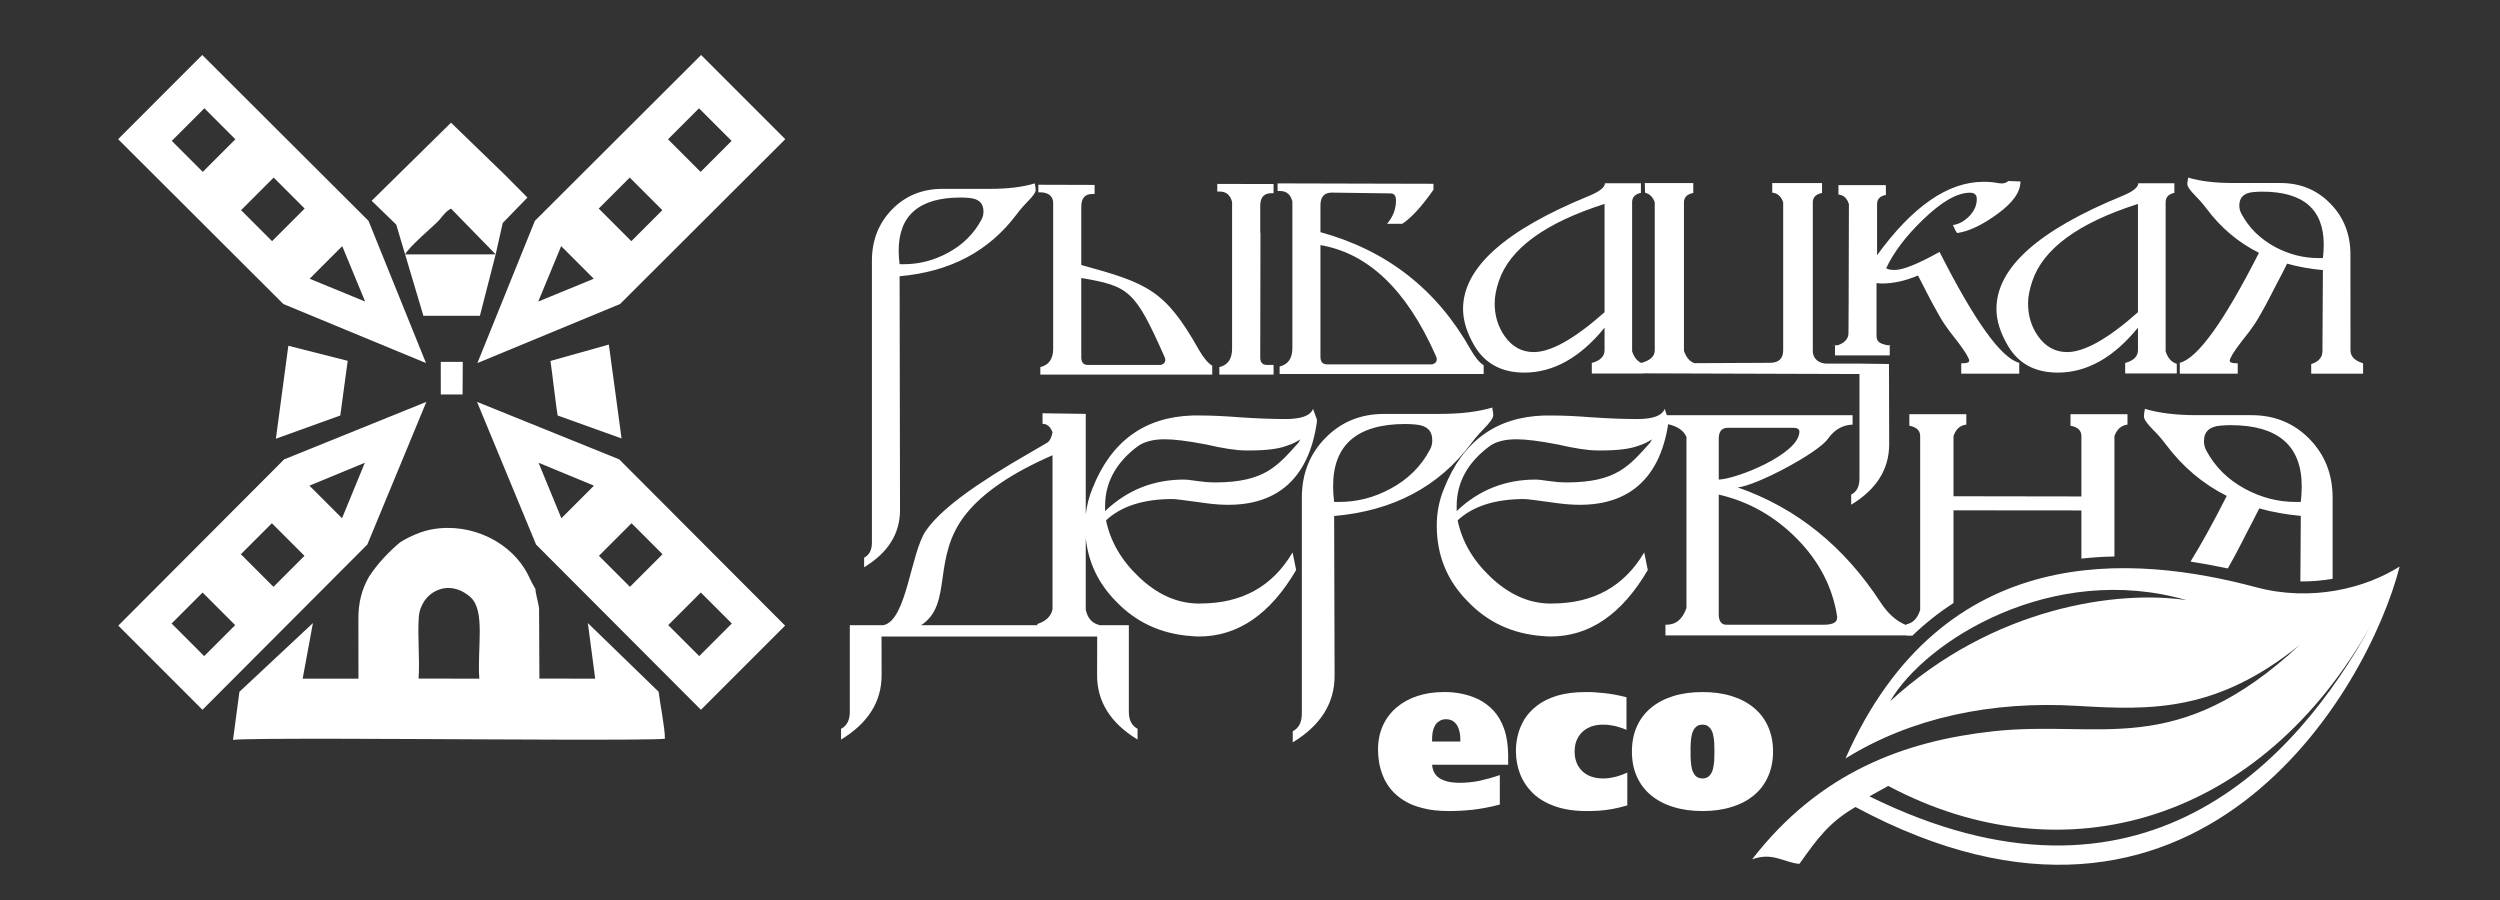 <?xml version='1.0' encoding='UTF-8'?>
<!-- Creator: CorelDRAW 2020 (64-Bit) -->
<svg xmlns:xodm="http://www.corel.com/coreldraw/odm/2003" viewBox="0 0 10000 3600" xml:space="preserve" xmlns:xlink="http://www.w3.org/1999/xlink" height="36mm" xmlns="http://www.w3.org/2000/svg" width="100mm" style="shape-rendering:geometricPrecision; text-rendering:geometricPrecision; image-rendering:optimizeQuality; fill-rule:evenodd; clip-rule:evenodd">
 <rect x="0" y="0" width="10000" height="3600" fill="#333333" stroke="none"/>
 <defs>
  <style type="text/css"> .fil2 {fill:#ffffff} .fil1 {fill:#ffffff} .fil0 {fill:#ffffff;fill-rule:nonzero} </style>
 </defs>
 <g id="Слой_x0020_1">
  <g id="_2949415839792">
   <path d="M6809.93 2898.54l0 0c11.67,0 20.77,3.34 26.95,10.44 6.82,6.2 11.34,15.08 14.53,25.52 2.86,10.84 4.46,22.33 5.47,35 0.6,12.65 0.85,24.62 0.85,36.56 0,11.9 -0.25,24.19 -0.85,36.83 -1.01,12.2 -2.61,23.95 -5.47,34.93 -3.19,10.5 -7.71,19.15 -14.53,25.92 -6.18,6.53 -15.28,9.89 -26.95,10.17 -11.49,-0.28 -20.8,-3.64 -27.35,-10.17 -6.42,-6.77 -11.17,-15.42 -14.31,-25.92 -2.73,-10.98 -4.61,-22.73 -5.19,-34.93 -0.77,-12.64 -1.23,-24.93 -0.77,-36.83 -0.46,-11.94 0,-23.91 0.77,-36.56 0.58,-12.67 2.46,-24.16 5.19,-35 3.14,-10.44 7.89,-19.32 14.31,-25.52 6.55,-7.1 15.86,-10.44 27.35,-10.44zm0 -130.32l0 0c-43.43,0 -82.42,5.32 -117.03,16.18 -34.67,10.84 -64.21,26.4 -89.03,47.02 -24.76,20.58 -43.43,45.42 -56.55,74.68 -13.1,29.58 -19.67,62.85 -19.67,99.96 0,37.26 6.57,70.51 19.67,99.99 13.12,29.31 31.79,54.32 56.55,74.93 24.82,20.5 54.36,36.13 89.03,46.69 34.61,11.17 73.6,16.41 117.03,16.51 43.16,-0.1 82.3,-5.34 116.98,-16.51 34.7,-10.56 64.36,-26.19 88.87,-46.69 24.87,-20.61 43.59,-45.62 56.43,-74.93 13.2,-29.48 19.95,-62.73 19.95,-99.99 0,-37.11 -6.75,-70.38 -19.95,-99.96 -12.84,-29.26 -31.56,-54.1 -56.43,-74.68 -24.51,-20.62 -54.17,-36.18 -88.87,-47.02 -34.68,-10.86 -73.82,-16.18 -116.98,-16.18zm-300.7 322.1l0 0c-15.25,6.9 -29.23,12.19 -41.66,15.53 -12.39,3.09 -23.37,5.65 -32.44,6.53 -9.78,1.25 -17.64,1.53 -23.73,1.53 -23.84,-0.28 -44.14,-4.97 -60.75,-13.7 -16.74,-9.21 -29.71,-21.63 -38.86,-37.82 -8.69,-15.95 -13.33,-34.35 -13.33,-55.43 0,-22.9 4.64,-42.45 14.38,-58.51 9.66,-16.43 23.28,-28.7 40.27,-37.26 16.94,-8.66 36.66,-12.65 58.62,-12.65 10.56,-0.29 23.86,0.93 39.54,3.79 15.46,2.67 33.82,8.4 54.67,16.94l0 -130.32c-31.62,-8.08 -61.22,-13.66 -89,-16.52 -27.6,-3.01 -52.11,-4.64 -74.37,-4.21 -44.11,0 -82.8,5.21 -114.37,14.62 -32.31,9.99 -58.59,23.04 -79.86,39.48 -21.13,16.38 -38.1,34.64 -50.76,54.97 -12.17,20.83 -21.16,41.6 -26.35,63.61 -4.99,21.53 -7.78,42.33 -7.55,62.73 0,32.82 5.42,63.65 16.73,92.31 11.32,28.98 28.53,54.45 51.11,76.83 23.19,22.16 52.35,39.7 88,52.09 35.23,12.65 77.26,19.22 125.56,19.32 16.51,0 32.92,-0.45 50.71,-1.43 17.37,-1.25 35.45,-3.43 54.37,-6.88 18.77,-3.45 38.37,-8.2 59.07,-14.32l0 -131.23zm-780.86 -124.06l0 -8.62c0,-18.72 2.24,-33.48 6.58,-44.34 4.11,-10.97 9.41,-18.85 15.73,-24.27 6.5,-5.09 12.62,-8.65 18.8,-10.21 5.92,-1.53 10.99,-2.2 15.35,-2.05 6.15,-0.15 12.6,1.18 19.02,3.61 6.65,2.25 12.77,6.65 18.19,12.74 5.78,5.9 10.41,14.56 13.73,24.95 3.36,10.63 5.6,24.06 5.6,40.14l0 8.05 -113 0zm304.27 92.82l0 -39.02c-0.56,-41.02 -5.98,-76.17 -16.39,-105.31 -10.41,-29.26 -24.72,-53.39 -42.13,-72.39 -17.86,-18.94 -38.11,-34.05 -60.06,-44.89 -22.56,-10.89 -45.87,-18.36 -69.41,-23.03 -23.58,-4.46 -46.84,-6.65 -69.48,-6.22 -38.59,0 -74.14,5.32 -106.09,15.95 -31.91,10.44 -59.39,25.82 -82.9,45.69 -23.41,19.93 -41.67,44.1 -54.63,72.35 -12.86,28.3 -19.31,60.65 -19.51,96 0,16.08 1.33,33.14 4.31,51.66 3.24,18.07 8.21,36.26 15.76,54.4 7.28,18.77 17.82,36.06 31.49,52.8 13.5,16.68 30.66,31.46 51.39,44.53 20.75,13.3 45.91,23.51 75.6,30.82 29.58,7.97 64.06,11.66 103.75,11.76 31.04,0.2 63.71,-1.78 98.09,-5.34 34.67,-4.22 70.28,-10.87 106.84,-20.61l0 -118.02c-27.15,9.61 -54.15,16.93 -80.32,22.83 -25.52,5.42 -52.14,7.83 -79.17,8.31 -22.85,-0.48 -41.55,-2.36 -55.63,-6.88 -14.29,-4.47 -25.72,-10.19 -33.47,-17.09 -7.97,-7.17 -13.19,-15.25 -16.76,-23.51 -3.31,-8.18 -5.22,-16.59 -5.55,-24.79l304.27 0z" class="fil0"/>
   <path d="M6875.02 1978.36l0 481.46c0,20.77 8.76,39.06 29.38,39.06l391.08 0c35.1,0 52.97,-9.2 52.97,-27.83 0,-1.33 0.17,-3.43 0,-5.64 -18.19,-117.28 -72.26,-220.78 -160.77,-310.56 -89.22,-90.38 -194.08,-149.22 -312.66,-176.49zm0 -224.1l0 164.05c72.06,-2.31 322.58,-102.58 322.58,-191.83 0,-10.26 -8.98,-15.38 -25.95,-15.38l-259.8 0c-24.64,0 -36.83,14.5 -36.83,43.16zm-1538.45 253.48l0 0c7.3,0 14,0 20.82,0 71.19,0 138.99,-17.39 203.97,-52.54 71.07,-38.02 123.83,-90.61 158.81,-157.45 6.35,-11.37 8.91,-23.72 8.91,-36.61 0,-38.92 -22.09,-59.39 -66.99,-63.09 -13.16,-1.15 -26.78,-2.05 -40.23,-2.05 -192.78,0 -289.38,82.85 -289.38,248.36 0,20.84 1.3,41.57 4.09,63.38zm632.33 -377.53l0 0c2.66,14.32 4.35,25.29 3.92,32.32 -0.7,10.63 -13.35,28.1 -37.36,52.39 -13.1,13.75 -31.29,32.82 -51.57,59.84 -129.24,172.28 -311.33,268.66 -547.32,289.26l1.76 637.88c0.6,110.68 -55.73,199.88 -167.36,267.53l0 -44.39c24.26,-12.52 36.38,-36.01 36.38,-71.01l0 -863.13c0,-95.22 31.36,-175.02 94.09,-238.97 62.73,-64.06 140.94,-96.33 235.53,-96.33l221.79 0c83.46,0 153.51,-8.31 210.14,-25.39zm1896.39 26.62l0 41.42c-25.52,3.5 -42.21,18.45 -51.31,46.35l0 240.41 511.62 0.79 0 -241.2c0,-22.53 -14.38,-36.43 -43.54,-41.7l0 -46.07 227.86 0 0 41.42c-25.01,3.5 -42.33,18.45 -52.19,46.35l0 481.38c-44.76,0.68 -88.7,3.57 -132.13,8.41l0 -192.63 -511.62 -0.45 0 370.65c-57.44,37.49 -112.84,80.95 -164.51,130.7l-23.83 0 0 -1.02 -963.78 0 0 -42.76c1.46,0 2.56,0 4.24,0 38.12,0 64.39,-22.41 79.77,-67.07l0 -683.85c-11.17,-25.74 -35.66,-42.61 -73.22,-51.06 -34.27,222.04 -167.91,353.52 -441.48,315.93 -77.69,-10.51 -122.23,-16.74 -133.59,-16.74 -116.91,0 -206.36,28.61 -266.95,85.26 17.16,84.14 61.04,159.92 132.21,227.11 71.68,67.93 148.41,102.73 229.41,105.51 5.54,0 10.44,0 15.5,0 165.73,0 288.66,-68.07 369.12,-204.27 2.97,15.18 7.89,38.44 14.34,70.36 -104.01,177.25 -233.33,265.92 -389.43,265.92 -10.06,0 -20.25,-0.78 -31.26,-1.78 -120.34,-8.73 -220.59,-55.41 -300.7,-139.86 -81.9,-83.06 -122.72,-183.45 -122.72,-302.08 0,-51.95 9.75,-101.95 29.6,-149.25 74.62,-188.24 208.09,-285.37 400.47,-291.07 9.88,0 20.62,0 32.52,0 43.83,0 94.94,2.49 151.9,6.88 71.41,4.97 133.49,7.31 186.81,7.31 63.63,0 100.06,-13.3 110.38,-40.78l8.65 25.26 742.97 0 0 37.79c-41,1.28 -73.36,21.04 -99.19,57.37 -40.37,56.9 -287.75,187.78 -360.21,193.78 234.93,82.02 425.13,235.53 571.01,459.45 30.26,46.42 64.71,76.78 103.63,91.44l0 -3.31c26.85,-4.99 45.01,-24.62 55.1,-57.66l0 -694.87c0,-22.53 -14.4,-36.43 -43.33,-41.7l0 -46.07 227.88 0zm-3715.84 844.01l0 -4.84c34.6,-11.32 54.45,-30.47 60.65,-58.55l0 -616.47c-161.06,70.05 -276.21,148.07 -345.39,234.08 -141.42,175.59 -49.96,360.47 -180.33,445.78l465.07 0zm5053.78 -493.1l0 0c-7.4,0 -14.4,0 -20.73,0 -70.06,0 -137,-17.29 -201.28,-51.67 -69.93,-37.56 -121.7,-89.25 -156.7,-155.29 -5.82,-11.24 -8.66,-23.23 -8.66,-36.46 0,-37.84 22.06,-58.19 66.3,-61.85 12.82,-1 26.02,-1.9 39.87,-1.9 189.67,0 284.86,81.67 284.86,244.66 0,20.3 -1.2,40.98 -3.66,62.51zm-623.58 -372.39l0 0c-2.69,14.15 -4.32,25.11 -3.77,31.84 0.66,10.71 13.1,27.98 36.36,51.79 13.75,13.47 31.47,32.47 51.39,59.01 66.87,89.08 147.89,157.83 243.37,205.61 -52.35,103.3 -100.47,190.92 -144.91,262.68 48.98,7.65 98.76,16.74 149.2,27.36 40.79,-70.79 70.45,-134.35 97.86,-185.11l27.84 -54.95c51.6,14.43 107.38,24.59 166.24,29.91 -0.68,86.89 -1.43,174.23 -1.76,262.26 43.08,0.2 86.34,-3.09 129,-10.54 0,-108.17 0,-215.81 0,-324.21 0,-93.77 -30.79,-172.18 -92.99,-235.59 -61.98,-63.2 -139.11,-94.8 -231.95,-94.8l-218.72 0c-82.23,0 -151.31,-8.35 -207.16,-25.26zm-3312.59 47.35l0 0 0.81 2.96c-31.5,228.63 -164.83,365.54 -442.72,327.17 -78.16,-10.51 -122.8,-16.74 -134.11,-16.74 -117.06,0 -206.29,28.61 -266.91,85.26 17.32,84.14 61.07,159.92 132.01,227.11 71.71,67.93 147.94,102.73 229.46,105.51 5.4,0 10.07,0 15.49,0 165.9,0 289.2,-68.07 369.19,-204.27 3.45,15.18 8.01,38.44 14.31,70.36 -103.83,177.25 -233.3,265.92 -389.38,265.92 -9.8,0 -20.35,-0.78 -31.11,-1.78 -120.61,-8.73 -220.71,-55.41 -301.07,-139.86 -69.81,-71.04 -110.26,-155.4 -120.02,-253.15l0 288.28c7.63,33.49 25.6,53.64 53.62,60.31l0 1.06 118.74 0 0 345.76c0,33.98 11.84,56.43 34.9,68.58l0 43.03c-107.95,-65.54 -162.4,-151.75 -161.94,-258.69l0.45 -153.54 -862.68 0 0.32 153.54c0.48,106.94 -54.09,193.15 -162.17,258.69l0 -43.03c23.54,-12.15 35.03,-34.6 35.03,-68.58l0 -345.76 134.27 0c93.74,-19.9 108.3,-286.82 169.6,-377.48 36.45,-53.24 105.05,-113.74 205.37,-181.82 42.68,-28.9 88.9,-58.29 137.86,-87.59l142.99 -83.56c10.52,-7.57 17.3,-21.5 20.73,-41.72 -8.51,-22.09 -21.83,-33.37 -39.99,-33.37l0 -42.28 172.9 2.48 0 402.12c4.29,-35.81 12.97,-71.03 27.08,-104.61 74.59,-188.24 208.36,-285.37 400.63,-291.07 10.07,0 20.75,0 32.15,0 44.08,0 95.09,2.49 151.95,6.88 71.51,4.97 133.92,7.31 187.01,7.31 63.38,0 99.96,-13.3 110.18,-40.78l16.29 44.74c-0.43,0.82 -1.09,1.88 -1.24,2.61zm-73.01 87.82l0 0 7.3 -13.17c-16.54,11.06 -35.28,19.87 -55.51,26.17 -32.06,12.04 -80.64,18.22 -144.25,18.22 -6.77,0 -12.94,0 -19.39,0 -36.69,0 -89.53,-8.08 -159.16,-24.19 -72.04,-13.75 -126.49,-20.5 -163.14,-20.5 -46.78,0 -83.58,9.41 -109.63,28.53 -86.54,64.98 -129.9,144.67 -129.9,238.7 0,7.22 0,13.72 0,20.04 88.12,-83.93 193.15,-126.01 315,-126.01 28.73,0 70.08,11.49 126.46,11.39 197.23,-0.75 248.08,-65.69 332.22,-159.18zm1406.67 0l7.29 -13.17c-16.8,11.06 -35.25,19.87 -55.87,26.17 -32.34,12.04 -80.47,18.22 -144.3,18.22 -6.43,0 -12.3,0 -19.05,0 -36.61,0 -89.71,-8.08 -159.43,-24.19 -71.56,-13.75 -126.02,-20.5 -163.12,-20.5 -46.77,0 -83.66,9.41 -109.18,28.53 -86.89,64.98 -130.35,144.67 -130.35,238.7 0,7.22 0,13.72 0,20.04 88.15,-83.93 193.53,-126.01 315.2,-126.01 28.61,0 70.31,11.49 126.49,11.39 197.52,-0.75 248.06,-65.69 332.32,-159.18z" class="fil1"/>
   <path d="M4325.07 1429.55l0 -317.61c191.6,32.52 215.11,50.36 330.94,310.74 3.46,6.97 5.24,12.24 5.24,16.7 0,10.34 -6.13,16.94 -18.19,20.43l-290.86 0c-18.05,0 -27.13,-10.09 -27.13,-30.26zm53.29 -689.88l0 0 -225.02 -0.69 0 30.43c3.24,0 6.55,0 9.79,0 26.02,0 49.55,13.02 49.55,41.67l0 583.19c0,41.55 -17.11,65.97 -51.34,74.05l0 30.13 687.62 0 0 -35.53c-17.29,-10.71 -35.1,-31.92 -53.5,-63.81 -134.69,-239.3 -205.2,-266.34 -470.39,-339.11l0 -233.16c0,-34.04 14.93,-51.48 45.02,-50.86l8.27 0.13 0 -36.44zm903.43 687.64l0 0c0,20.1 8.91,30.17 26.85,30.17l420.19 0c12.29,-3.47 18.27,-10.07 18.27,-20.51 0,-4.39 -1.63,-9.66 -5.08,-16.53 -115.59,-260.43 -268.68,-407.29 -460.23,-440.01l0 446.88zm452.13 -692.18l0 23.84c-48,68.32 -89.88,113.69 -124.83,136.12l-60.59 0c23.28,-27.67 35.47,-58.71 35.47,-92.63 0,-19.15 -6.87,-28.86 -21.48,-28.86l-235.33 -3.19c-29.91,0 -45.37,16.66 -45.37,50.92l0 107.29c265.38,72.69 465.01,228.85 600,468.11 17.93,31.91 35.47,53.17 52.89,64.23l0 35.13 -816.23 0 0 -30.11c33.99,-8.05 51.08,-32.52 51.08,-74.04l0 -586.25c-7.2,-28 -23.59,-41.73 -49.5,-41.73 -3.24,0 -6.25,0 -9.69,0l0 -30.4 623.58 1.57zm684.33 513.71l0 0c-119.79,106.34 -214.33,159.5 -283.39,159.5 -46.82,0 -86.24,-20.97 -116.38,-63.88 -27.19,-38.89 -39.79,-82.95 -39.79,-131.1 0,-25.62 5.22,-55.15 16.51,-88.67 43.99,-130.08 184.65,-233.08 423.05,-308.93l0 433.08zm2133.6 0l0 0c-119.61,106.34 -214.38,159.5 -283.34,159.5 -46.87,0 -86.21,-20.97 -116.48,-63.88 -27.27,-38.89 -39.81,-82.95 -39.81,-131.1 0,-25.62 5.8,-55.15 16.93,-88.67 43.84,-130.08 184.58,-233.08 422.7,-308.93l0 433.08zm1.43 -515.89l0 0c0,15.91 -21.08,33.22 -63.96,50.79 -335.3,137.23 -503.56,287.07 -503.56,451.87 0,47.05 15.78,96.74 46.82,148.82 42.3,70.89 108.59,105.99 198.37,105.99 116.38,0 223.21,-59.87 320.9,-179.75l0 90.43c0,26.49 -21.53,43.1 -51.11,50.65l0 42.23 206.35 0 0 -38.66c-21.27,-6.58 -36.33,-23.44 -44.56,-50.21l0 -596.2c0,-19.93 11.66,-32.5 34.93,-37.49l0 -38.47 -144.18 0zm-4954.89 323.86l0 0c6.19,0 12.1,0 17.86,0 60.5,0 118.79,-15.11 174.41,-44.94 60.85,-32.59 105.87,-77.71 136.05,-134.82 4.97,-9.63 7.18,-20.17 7.18,-31.31 0,-33.38 -19.07,-50.74 -57.06,-53.97 -11.31,-1.06 -22.83,-1.63 -34.83,-1.63 -164.6,0 -247.28,70.88 -247.28,212.47 0,17.44 1.19,35.46 3.67,54.2zm540.65 -323.25l0 0c2.56,12.26 3.91,21.75 3.79,27.87 -0.98,9.13 -11.67,24.21 -32.27,44.72 -11.61,11.51 -26.72,28.2 -44.11,51.28 -110.5,147.56 -266.12,229.81 -468.06,247.5l1.65 935.25c0,94.6 -48,170.87 -143.54,228.78l0 -38.21c20.75,-10.64 31.16,-30.69 31.16,-60.74l0 -1127.7c0,-81.4 27.15,-149.72 80.54,-204.63 53.65,-54.72 120.75,-82.22 201.54,-82.22l189.42 0c71.71,0 131.56,-7.2 179.88,-21.9zm5152.54 298.81l0 0c-6.1,0 -12.2,0 -17.62,0 -60.55,0 -118.51,-15.11 -173.91,-44.61 -60.12,-32.67 -105.43,-77.33 -135.26,-134.52 -5.3,-9.64 -7.49,-19.89 -7.49,-31.21 0,-33.05 18.95,-50.61 56.81,-53.82 11.37,-0.88 22.88,-1.61 34.75,-1.61 164.11,0 246.08,70.68 246.08,211.77 0,17.52 -1.05,35.41 -3.36,54zm-538.7 -321.97l0 0c-2.35,12.29 -3.98,21.6 -3.29,27.79 0.41,8.92 11.17,23.92 31.52,44.52 11.77,11.69 26.8,28.05 44.29,50.88 57.43,77.18 127.69,136.42 210.44,177.71 -139.88,275.1 -245.22,421.89 -316.63,439.93l0 43.43 231.67 0 0 -41.7c-2,0 -4.22,0 -6.12,0 -17.17,0 -25.82,-3.24 -25.82,-10.09 0,-9.23 14.73,-34.53 45.44,-74.52 17.36,-22.63 44.24,-53.39 70.51,-98.46 37.66,-64.56 64.51,-121.92 89.43,-167.84l0.24 0 23.72 -47.47c44.74,12.56 92.86,21.23 143.3,25.79 0,107.7 -1.78,215.67 -1.78,325.01 0,27.93 -21.63,44.34 -44.97,50.66l0 38.62 207.48 0 0 -41.7c-29.28,-8.51 -50.38,-24.92 -50.38,-50.94 -0.27,-128.47 -0.27,-255.68 -0.27,-384.28 0,-81.1 -26.65,-148.69 -80.25,-203.39 -53.24,-54.78 -119.94,-82.35 -200.66,-82.35l-188.86 0c-71.52,0 -130.91,-7.13 -179.01,-21.6zm-1196.17 1066.44l0 0c-0.33,-107.02 -0.2,-214.56 -0.78,-320.8l-110.83 -1.5c-2.98,0.35 -133.89,0 -137.23,0 -30.13,0 -56.65,-17.24 -56.65,-51.37l0 -593.74c0,-20.45 12.77,-32.89 36.98,-37.56l0 -39.5 -199.25 0 0 38.04c21.41,2.36 36.03,15.23 43.76,39.02l0 592.01c0,33.03 -17.62,49.46 -52.14,49.79l-302.98 1.45c-18.85,-6.63 -32.92,-23.03 -41.78,-49.51l0 -593.74c0,-20.45 12.64,-32.89 37.29,-37.56l0 -39.5 -193.99 0 1.21 38.62c18.16,4.09 31.11,16.69 38.69,38.44l0 592.01c0,25 -20.85,41.43 -52.9,49.79l0 1.13c-17.71,-7.91 -30.01,-23.87 -37.66,-47.25l0 -596.2c0,-19.93 11.74,-32.5 35.23,-37.49l0 -38.47 -143.87 0c0,15.91 -21.28,33.22 -64.17,50.79 -335.4,137.23 -503.46,287.07 -503.46,451.87 0,47.05 15.63,96.74 46.31,148.82 42.72,70.89 109.2,105.99 198.43,105.99 116.61,0 223.72,-59.87 321.33,-179.75l0 90.43c0,26.49 -21.5,43.1 -51.06,50.65l0 42.23 206.48 0 0 -0.63 864.21 2.74 0 418.2c0,31.72 -11.07,52.87 -33.13,64.19l0 40.22c101.32,-61.15 151.96,-141.99 151.96,-241.86zm-216.91 -393.13l-17.95 0c2.76,-0.28 4.77,-0.28 7.11,-0.28 3.61,0 7.07,0 10.84,0.28zm0.12 -2.76l11.03 0c25.43,-8.64 42.92,-24.24 42.92,-48.6l0.7 -120.17 1.07 -395.55c-7.32,-23.68 -21.47,-36.46 -41.87,-38.49l0 -37.61 189.74 0 0 39.24c-23.84,4.27 -35.22,16.66 -35.22,36.86l0 204.15c142.08,-195.36 283.73,-293.6 425.95,-293.6 21.23,0 41.1,1.76 58.84,5.19 5.67,1.01 10.69,1.26 15.05,1.26 9.67,0 18,-3.21 25.17,-9.61l48.6 1.75c0,42.44 -30.76,85.31 -91.38,129.5 -61.05,44.51 -115.27,70.59 -162.02,76.83 -4.31,-5.27 -10,-16.08 -16.78,-31.86 24.19,-3.54 46.46,-15.68 66.84,-37.06 18.84,-20.05 28.63,-42.43 28.63,-67.2 0,-16.76 -8.95,-25.17 -27.3,-25.17 -51.39,0 -114.16,36.16 -189.17,108.92 -68.4,66.1 -116.95,130.76 -146.1,193.49 7.77,4.52 19.17,6.68 33.9,6.68 33.17,0 93.14,-23.84 179.67,-72.27 140.67,277.89 246.98,425.3 318.7,443.6l0 43.43 -231.98 0 0 -41.7c2.19,0 4.3,0 6.3,0 17.17,0 25.57,-3.24 25.57,-10.09 0,-9.23 -14.61,-34.53 -44.96,-74.52 -17.31,-22.63 -44.04,-53.39 -70.64,-98.46 -37.66,-64.56 -64.84,-121.92 -89.2,-167.84 -50.56,21.28 -98.21,31.89 -142.67,31.89 -7.52,0 -15.38,-0.45 -23.24,-1.63l0 203.57c0,22.38 0,37.01 44.19,45.07l8.68 0 0 1.77c2.11,0.1 4.19,0.71 6.63,0.99l-6.63 0 0 37.91 -219.02 0 0 -40.67zm-2245.64 -644.81l-225.15 -0.45 0 30.48c3.44,0 6.43,0 9.66,0 25.92,0 42.44,13.9 49.56,41.68l0 586.42c0,41.55 -16.86,65.97 -51.01,74.05l0 30.13 216.94 0 0 -38.64 -26.4 0c-18.08,0 -26.92,-10.09 -26.92,-30.26 0,-166.28 0.9,-333.5 0.9,-498.63 -0.57,0 -0.9,0 -0.9,-0.15l0 -107.24c0,-34.15 14.98,-50.76 45.02,-50.76l8.3 0 0 -36.63z" class="fil2"/>
   <path d="M7560.6 2804.93l0 0c413.89,-379.44 913.61,-445.36 1185.96,-404.23 -536.11,-154.97 -1044.01,160.36 -1185.96,404.23zm-82.91 380.49l0 0c1084.9,534.7 1705.49,-130.9 2009.3,-690.2 -440.81,790.99 -1229.12,1023.39 -1934.09,648.42 -25.1,13.85 -50.06,28.03 -75.21,41.78zm-95.89 -151.41c390.37,-882.3 1156.83,-814.8 1643.1,-684.87 221.23,59.09 436.9,3.63 573.7,-83.06 -125.13,492.25 -811.37,1695.22 -2176.68,962.02 -105.54,61.28 -151.08,124.48 -224.32,227.43 -63.23,-5.87 -106.64,-48.2 -189.22,-18.17 269.36,-347.69 607.93,-473.28 964.98,-512.32 431.86,-46.87 728.44,116.62 1225.43,-345.23 -331.06,267.64 -592.67,261.58 -886.79,243.81 -348.43,-21.28 -669.05,48.45 -930.2,210.39z" class="fil1"/>
   <path d="M1693.56 1263.14l226.05 0 63.06 -245.68c-121.48,0.16 -240.77,0.17 -362.25,0.17 16.96,-32.88 120.78,-119.06 135.73,-136.63 16.15,-18.99 27.5,-36.05 47.87,-46.56l178.65 183.02 28.26 -125.51 98.74 -101.78c-29.56,-29.9 -59.21,-59.83 -89.49,-90.11l-216.16 -209.28 -317.41 312.31 98.31 95.35 108.64 364.7z" class="fil2"/>
   <path d="M1361.15 1661.93c13.5,-97.97 16.42,-120.6 29.59,-218.62l-237.39 -60.21 -49.86 371.74 257.66 -92.91z" class="fil2"/>
   <path d="M2486.15 1753.83c-16.4,-126 -34.06,-250.15 -50.81,-375.54l-233.46 65.5c9.57,67.33 13.86,113.36 23.21,181.39 2.08,15.12 0.54,1.92 5.44,36.8l255.62 91.85z" class="fil2"/>
   <path d="M1433.58 2482.68l0.28 231.99 -223.22 0.04 41.03 -222.4 -294.02 274.85 -25.55 192.55c38.22,-8.53 807.29,-2.94 867.83,-2.94 50.77,0 831.58,5.46 859.63,-1.96 0.65,-40.79 -19.25,-138.73 -25.08,-187.85l-283.06 -274.65 29.36 222.42 -223.19 -0.44 -1.31 -281.37c-2.51,-21.77 -14.83,-60.22 -14.25,-76.33l-15.66 -28.04c-4.84,-10.87 -8.36,-17.15 -13.8,-28.24 -62.71,-127.61 -223.13,-211.65 -383.92,-183.1 -40.39,7.18 -87.19,26.42 -127.96,51.8 -44.02,36.81 -90.5,84.89 -125.39,138.93 -27.52,49.59 -43.06,101.75 -41.72,174.74zm483.62 232c-8.72,-123.82 25.39,-272.22 -35.66,-326.32 -89.29,-79.12 -199.83,-18.99 -206.52,81.76 -5.2,78.35 4.75,166.04 -0.77,244.17l242.95 0.39z" class="fil2"/>
   <polygon points="1763.2,1577.9 1850.25,1577.9 1851.11,1447.46 1763.06,1447.44 " class="fil2"/>
   <path d="M472.4 556.68l336.65 -336.7 664.97 663.39 229.98 568.88 -570.58 -236.12 -661.02 -659.45zm214.71 6.84l130.38 -130.38 123.99 124 -130.37 130.37 -124 -123.99zm551.42 551.42l130.38 -130.38 91.66 221.63 -222.04 -91.25zm-143.9 -404.65l-130.37 130.37 123.99 124 130.38 -130.38 -124 -123.99z" class="fil2"/>
   <path d="M2803.69 2839.15l336.7 -336.65 -663.39 -664.98 -568.88 -229.98 236.13 570.59 659.44 661.02zm-6.83 -214.72l130.37 -130.37 -123.99 -123.99 -130.37 130.37 123.99 123.99zm-551.42 -551.42l130.37 -130.37 -221.63 -91.66 91.26 222.03zm404.64 143.9l-130.37 130.37 -123.99 -123.99 130.37 -130.37 123.99 123.99z" class="fil2"/>
   <path d="M809.86 2839.15l-336.69 -336.65 663.39 -664.98 568.88 -229.98 -236.13 570.59 -659.45 661.02zm6.84 -214.72l-130.38 -130.37 124 -123.99 130.37 130.37 -123.99 123.99zm551.42 -551.42l-130.38 -130.37 221.63 -91.66 -91.25 222.03zm-404.65 143.9l130.38 130.37 123.99 -123.99 -130.37 -130.37 -124 123.99z" class="fil2"/>
   <path d="M3141.16 556.68l-336.65 -336.7 -664.98 663.39 -229.98 568.88 570.59 -236.12 661.02 -659.45zm-214.72 6.84l-130.37 -130.38 -123.99 124 130.37 130.37 123.99 -123.99zm-551.42 551.42l-130.37 -130.38 -91.66 221.63 222.03 -91.25zm143.9 -404.65l130.37 130.37 -123.99 124 -130.37 -130.38 123.99 -123.99z" class="fil2"/>
  </g>
 </g>
</svg>
